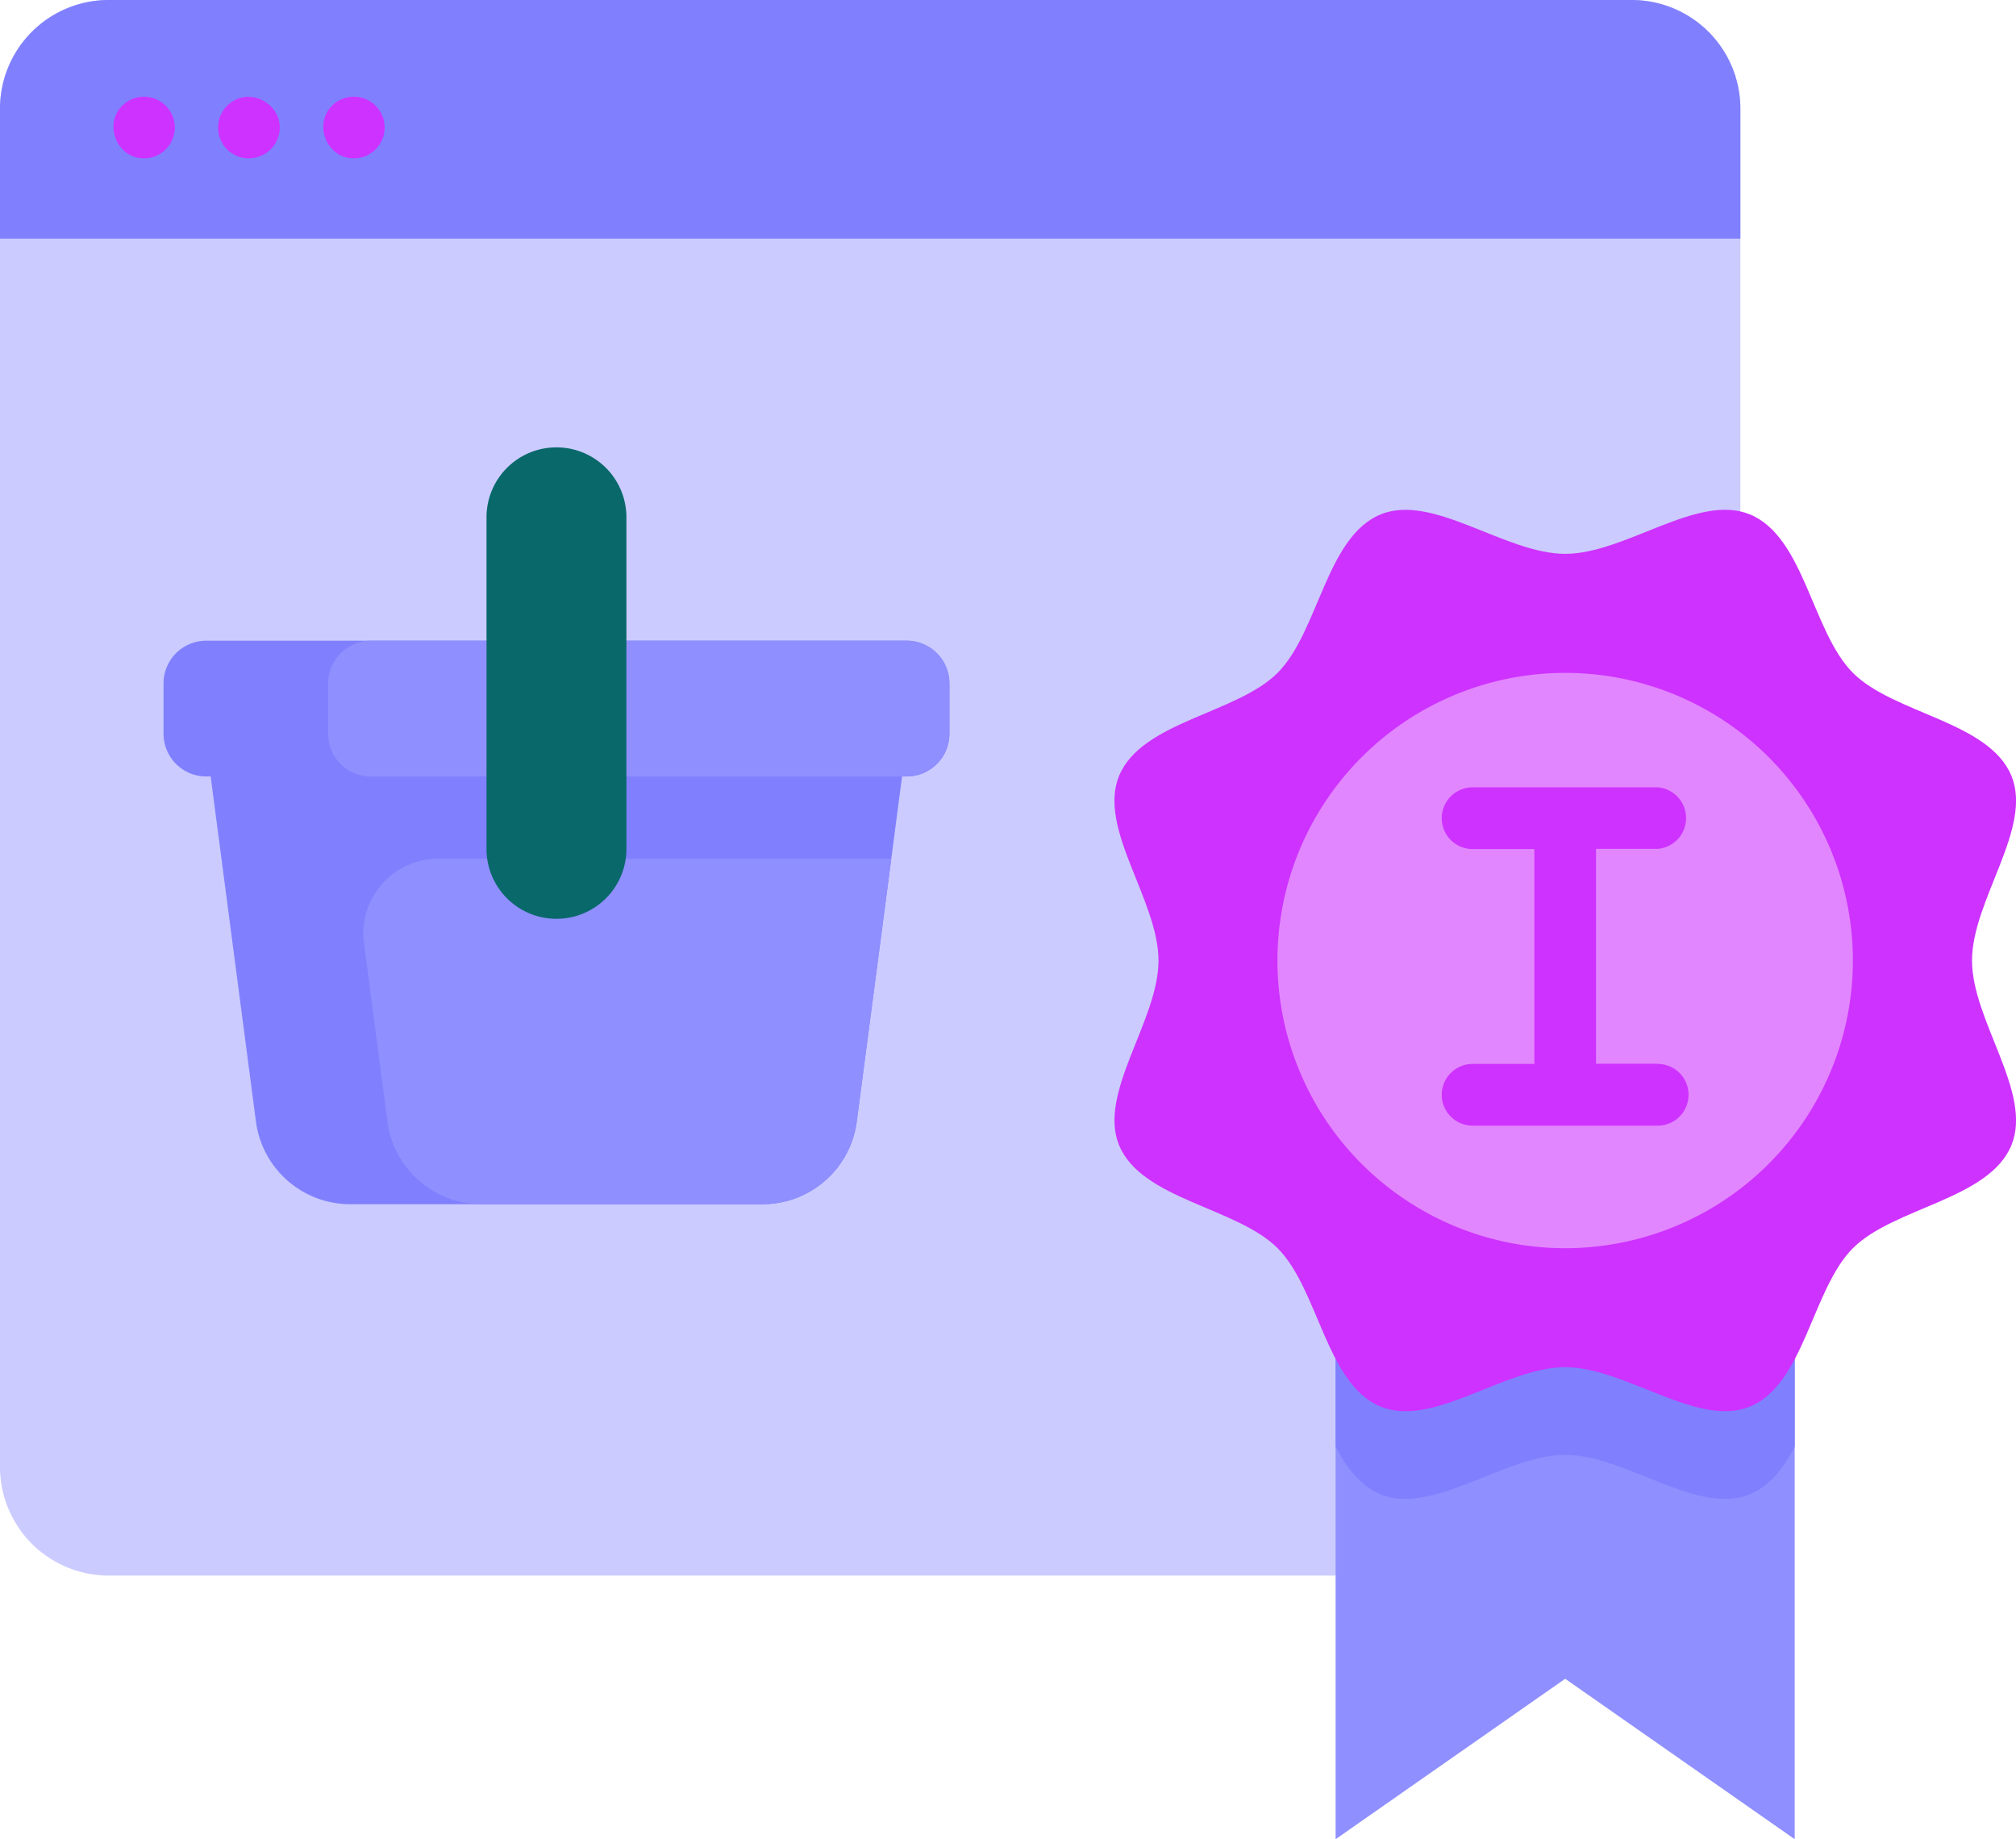 <?xml version="1.0" encoding="UTF-8"?> <svg xmlns="http://www.w3.org/2000/svg" xmlns:xlink="http://www.w3.org/1999/xlink" viewBox="0 0 512 467.2"> <defs> <style>.cls-1{clip-path:url(#clip-path);}.cls-2{fill:#cbcbff;}.cls-3{fill:#8080ff;}.cls-4{fill:#ce32ff;}.cls-5{fill:#8f8fff;}.cls-6{fill:#08686a;}.cls-7{fill:#e286ff;}</style> <clipPath id="clip-path"></clipPath> </defs> <g id="Слой_4" data-name="Слой 4"> <path class="cls-2" d="M442,27.62v345a27.62,27.62,0,0,1-27.62,27.61H27.62A27.61,27.61,0,0,1,0,372.61v-345A27.61,27.61,0,0,1,27.62,0H414.4A27.61,27.61,0,0,1,442,27.62Z"></path> <path class="cls-3" d="M442,27.62v33H0v-33A27.61,27.61,0,0,1,27.62,0H414.4A27.61,27.61,0,0,1,442,27.62Z"></path> <path class="cls-4" d="M36.57,40.23c-7,0-10.47-9-5.2-13.69a7.83,7.83,0,1,1,5.2,13.69Z"></path> <path class="cls-4" d="M89.86,40.23c-7,0-10.49-9-5.2-13.69a7.83,7.83,0,1,1,5.2,13.69Z"></path> <path class="cls-4" d="M63.22,40.23a7.83,7.83,0,0,1-4.6-14.17c5.72-4.12,13.79,1.12,12.24,8.06A7.89,7.89,0,0,1,63.22,40.23Z"></path> <path class="cls-3" d="M229.1,197.24l-2.74,20.9-8.77,66.76a24.13,24.13,0,0,1-24,21H89a24.15,24.15,0,0,1-24-21l-11.5-87.66,87.77-23.51Z"></path> <path class="cls-5" d="M226.36,218.14l-8.77,66.76a24.13,24.13,0,0,1-24,21h-71.2a24.15,24.15,0,0,1-24-21l-5.94-45.25a19,19,0,0,1,18.87-21.51Z"></path> <path class="cls-3" d="M241.12,173.6v12.79a10.85,10.85,0,0,1-10.85,10.85H52.38a10.85,10.85,0,0,1-10.85-10.85V173.6a10.85,10.85,0,0,1,10.85-10.85H230.27A10.85,10.85,0,0,1,241.12,173.6Z"></path> <path class="cls-5" d="M241.12,173.6v12.79a10.85,10.85,0,0,1-10.85,10.85H94.17a10.85,10.85,0,0,1-10.84-10.85V173.6a10.85,10.85,0,0,1,10.84-10.85h136.1A10.85,10.85,0,0,1,241.12,173.6Z"></path> <path class="cls-6" d="M141.32,113.64a17.76,17.76,0,0,0-17.76,17.77v84.64a17.77,17.77,0,0,0,35.53,0V131.41A17.77,17.77,0,0,0,141.32,113.64Z"></path> <path class="cls-5" d="M455.8,301.07V467.2l-58.29-40.75L339.2,467.2v-122Z"></path> <path class="cls-3" d="M455.8,301.07V367.5c-2.86,5.44-6.32,10-11.36,12.07-13.32,5.53-31.62-10-46.93-10s-33.62,15.51-46.94,10c-5.05-2.09-8.51-6.64-11.37-12.09V345.21Z"></path> <path class="cls-4" d="M500.83,244c0-15.32,15.5-33.62,10-46.94-5.72-13.81-29.84-15.72-40.24-26.13s-12.32-34.52-26.13-40.24c-13.32-5.53-31.62,10-46.94,10s-33.61-15.51-46.93-10c-13.81,5.72-15.72,29.84-26.13,40.24s-34.52,12.32-40.24,26.13c-5.53,13.32,10,31.62,10,46.94s-15.5,33.61-10,46.93c5.72,13.81,29.83,15.72,40.24,26.13s12.32,34.51,26.13,40.24c13.32,5.52,31.62-10,46.93-10s33.62,15.5,46.94,10c13.81-5.73,15.72-29.84,26.13-40.24s34.52-12.32,40.24-26.13C516.33,277.61,500.83,259.31,500.83,244Z"></path> <path class="cls-7" d="M470.57,244a73.07,73.07,0,1,1-73.07-73.07A73.06,73.06,0,0,1,470.57,244Z"></path> <path class="cls-4" d="M421,270.21H405.34V215.63H421A7.84,7.84,0,0,0,421,200H374a7.84,7.84,0,0,0,0,15.68h15.68v54.58H374a7.84,7.84,0,0,0,0,15.68h47a7.84,7.84,0,0,0,0-15.68Z"></path> </g> </svg> 